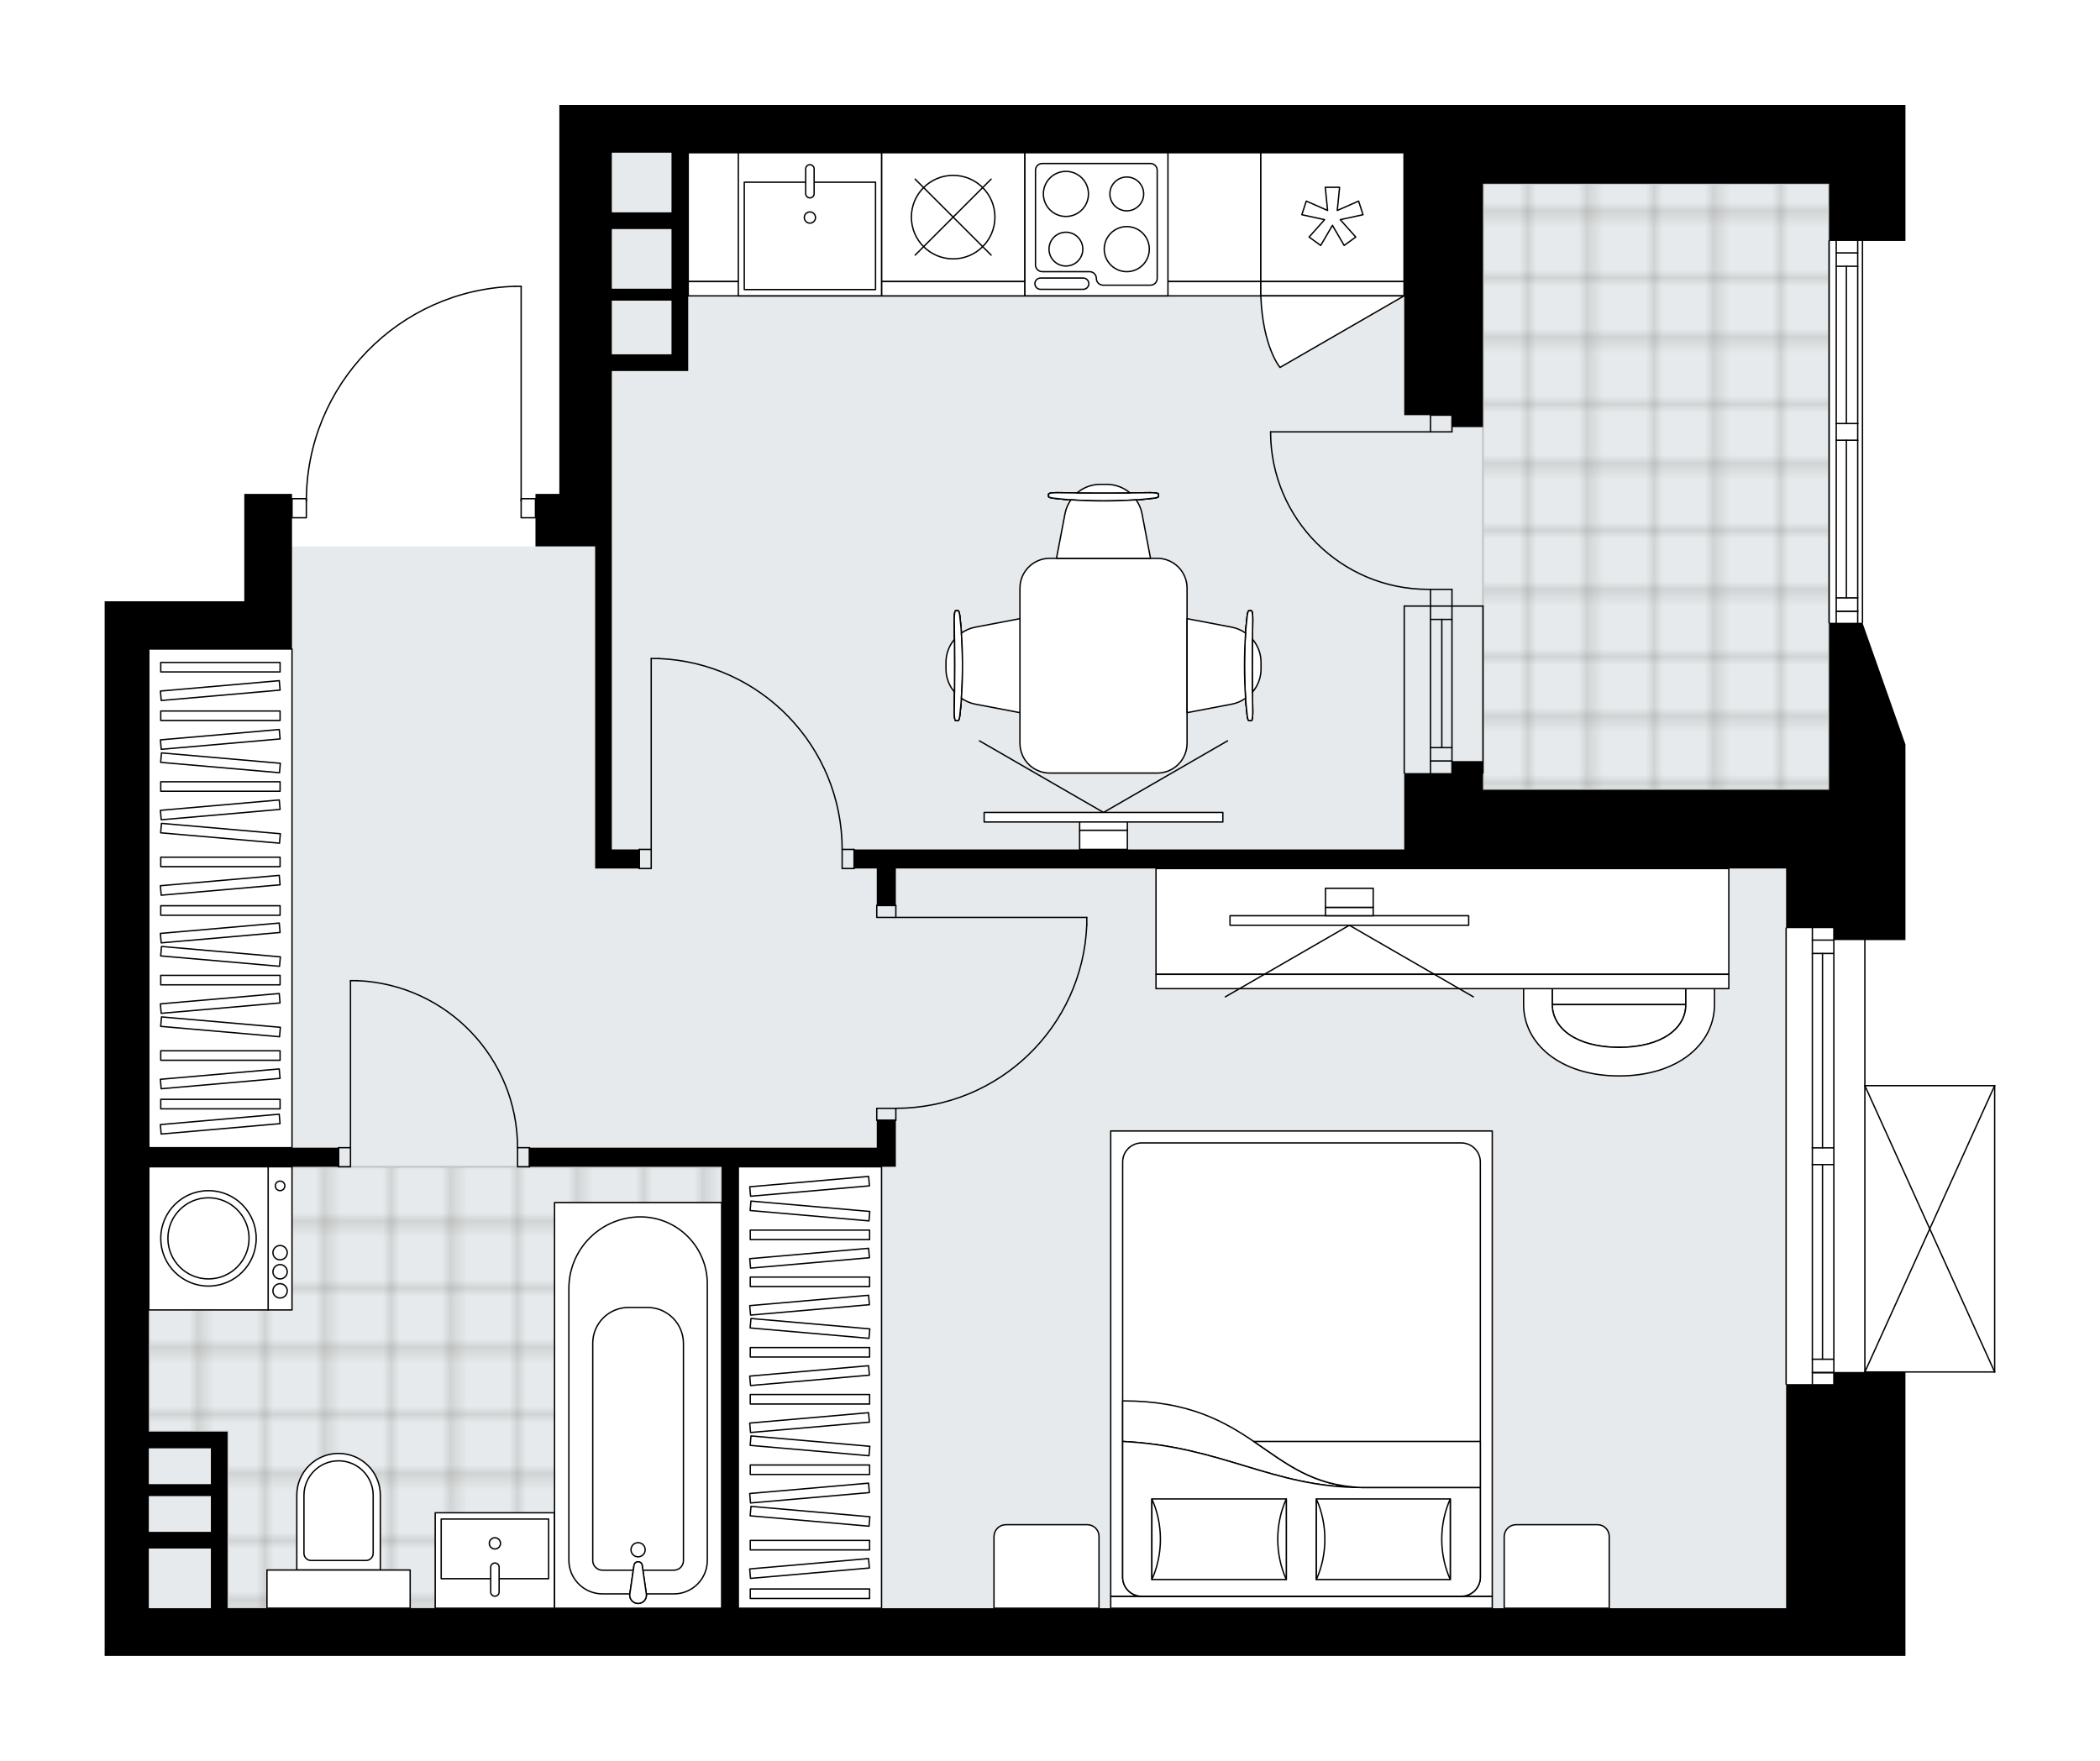 <svg xmlns="http://www.w3.org/2000/svg" xmlns:xlink="http://www.w3.org/1999/xlink" height="1677.5px" id="Layer_1" style="enable-background:new 0 0 2000 1677.5;" version="1.1" viewBox="0 0 2000 1677.5" width="2000px" x="0px" y="0px" xml:space="preserve">
<style type="text/css">
	.st0{fill:none;}
	.st1{opacity:0.25;fill:none;stroke:#12100B;stroke-width:0.4;stroke-miterlimit:10;}
	.st2{fill:#FFFFFF;}
	.st3{fill:#E7EAEC;}
	.st4{fill:url(#SVGID_1_);stroke:#C8C8C8;stroke-width:2;stroke-linecap:round;stroke-linejoin:round;stroke-miterlimit:10;}
	
		.st5{fill:url(#SVGID_00000057126291925699243090000011899341183474217869_);stroke:#C8C8C8;stroke-width:2;stroke-linecap:round;stroke-linejoin:round;stroke-miterlimit:10;}
	.st6{fill:none;stroke:#000000;stroke-width:1.3;stroke-linecap:round;stroke-linejoin:round;stroke-miterlimit:10;}
	.st7{fill:#FFFFFF;stroke:#000000;stroke-width:1.3;stroke-linecap:round;stroke-linejoin:round;stroke-miterlimit:10;}
	.st8{font-family:'Arial-BoldMT';}
	.st9{font-size:119.138px;}
	.st10{font-size:100.809px;}
	.st11{font-family:'ArialMT';}
	.st12{font-size:40px;}
</style>
<pattern height="14.57" id="New_Pattern_Swatch_2" patternUnits="userSpaceOnUse" style="overflow:visible;" viewBox="7.49 -22.06 14.57 14.57" width="14.57" x="-4536.44" y="-384.62">
	<g>
		<rect class="st0" height="14.57" width="14.57" x="7.49" y="-22.06" />
		<g>
			<rect class="st1" height="7.29" width="7.29" x="14.77" y="-7.49" />
		</g>
		<g>
			<rect class="st1" height="7.29" width="7.29" x="0.2" y="-7.49" />
		</g>
		<g>
			<rect class="st1" height="7.29" width="7.29" x="22.06" y="-14.77" />
		</g>
		<g>
			<rect class="st1" height="7.29" width="7.29" x="7.49" y="-14.77" />
			<rect class="st1" height="7.29" width="7.29" x="14.77" y="-22.06" />
		</g>
		<g>
			<rect class="st1" height="7.29" width="7.29" x="0.2" y="-22.06" />
		</g>
		<g>
			<rect class="st1" height="7.29" width="7.29" x="22.06" y="-29.35" />
		</g>
		<g>
			<rect class="st1" height="7.29" width="7.29" x="7.49" y="-29.35" />
		</g>
	</g>
</pattern>
<path class="st2" d="M1900.33,1034.23V1307  c0,0.04-0.01,0.07-0.02,0.1c-0.01,0.05-0.01,0.1-0.03,0.14c-0.02,0.04-0.04,0.07-0.07,0.11c-0.02,0.03-0.04,0.07-0.07,0.1  c-0.04,0.04-0.09,0.07-0.14,0.1c-0.02,0.01-0.04,0.03-0.06,0.04c0,0,0,0-0.01,0c-0.08,0.04-0.17,0.06-0.26,0.06h-84.97v10.9v258.95  h-113.65H141.73H99.68V572.8h42.05h90.92V470.51h45.46v3.9l0,0h13.02c0.74-52.61,21.25-102.25,57.97-140.07  c37.41-38.53,87.56-60.62,141.24-62.21c0,0,0.01,0,0.01,0c0,0,0.01,0,0.01,0h5.96c0.36,0,0.65,0.29,0.65,0.65v201.63h12.99v-3.9  h22.73v-320.5V100h50.01h754.66h363.69h113.65v75.01v54.55h-40.27c0,0,0,0,0,0v363.69c0,0.28-0.18,0.52-0.44,0.61l40.7,115.32v43.19  v131.84v11.37h-37.99v138.01h122.96c0,0,0.01,0,0.01,0c0.04,0,0.08,0.02,0.12,0.02c0.05,0.01,0.1,0.01,0.14,0.03c0,0,0,0,0.01,0  c0.02,0.01,0.04,0.03,0.06,0.04c0.05,0.03,0.1,0.06,0.14,0.1c0.03,0.03,0.04,0.06,0.07,0.1c0.02,0.04,0.05,0.07,0.07,0.11  c0.02,0.04,0.02,0.09,0.03,0.14C1900.31,1034.17,1900.33,1034.2,1900.33,1034.23z" id="background" />
<g id="floor">
	<polygon class="st3" points="141.73,1532.03 1701.05,1532.03 1701.05,752.37 1741.97,752.37 1741.97,175.01 1341,175.01    1341,145.46 582.7,145.46 582.7,520.52 278.11,520.52 278.11,618.26 141.73,618.26  " />
	<pattern id="SVGID_1_" patternTransform="matrix(8.019 0 0 8.019 23458.795 40336.75)" xlink:href="#New_Pattern_Swatch_2">
	</pattern>
	<polygon class="st4" points="1412.37,175.01 1741.97,175.01 1741.97,752.37 1412.37,752.37  " />
	
		<pattern id="SVGID_00000159428469346788695840000010088898214412638112_" patternTransform="matrix(8.019 0 0 8.019 23458.795 40336.75)" xlink:href="#New_Pattern_Swatch_2">
	</pattern>
	
		<polygon points="   216.74,1363.83 216.74,1532.03 687.26,1532.03 687.26,1111.52 141.73,1111.52 141.73,1363.83  " style="fill:url(#SVGID_00000159428469346788695840000010088898214412638112_);stroke:#C8C8C8;stroke-width:2;stroke-linecap:round;stroke-linejoin:round;stroke-miterlimit:10;" />
	<g id="LINE_00000019676028842164758290000005020411164050741938_">
		<line class="st6" x1="1701.05" x2="1701.05" y1="1318.55" y2="884.21" />
	</g>
	<g id="LINE_00000093158513312927629400000005774993695534783674_">
		<line class="st6" x1="1746.52" x2="1746.52" y1="884.21" y2="1093.51" />
	</g>
	<g id="LINE_00000016072095874523295840000002583197090352484531_">
		<line class="st6" x1="1746.52" x2="1746.52" y1="1109.43" y2="1318.55" />
	</g>
	<g id="LINE_00000059279900953407404230000000774477158914995617_">
		<line class="st6" x1="1726.06" x2="1746.52" y1="1307.59" y2="1307.59" />
	</g>
	<g id="LINE_00000097484459909274009400000014502194681716794274_">
		<line class="st6" x1="1726.06" x2="1746.52" y1="895.58" y2="895.58" />
	</g>
	<g id="LINE_00000165234957067933544530000000113540400447442605_">
		<line class="st6" x1="1726.06" x2="1726.06" y1="884.21" y2="1093.51" />
	</g>
	<g id="LINE_00000118360138419209927680000009777434810951814042_">
		<line class="st6" x1="1726.06" x2="1726.06" y1="1109.43" y2="1318.55" />
	</g>
	<g id="LINE_00000114791470775381583500000013182334434504996738_">
		<line class="st6" x1="1735.72" x2="1735.72" y1="1109.43" y2="1294.86" />
	</g>
	<g id="LINE_00000019640106029294143690000014495696020045563312_">
		<line class="st6" x1="1735.72" x2="1735.72" y1="908.3" y2="1093.51" />
	</g>
	<g id="LINE_00000116223404001139982640000012703777424217925761_">
		<line class="st6" x1="1746.52" x2="1726.06" y1="908.3" y2="908.3" />
	</g>
	<g id="LINE_00000060731338093938771200000010781142831761840297_">
		<line class="st6" x1="1726.06" x2="1746.52" y1="1307.59" y2="1307.59" />
	</g>
	<g id="LINE_00000076581679741089188140000013048836520401797806_">
		<line class="st6" x1="1746.52" x2="1726.06" y1="1294.86" y2="1294.86" />
	</g>
	<g id="LINE_00000090258149498333889610000015723234624758160554_">
		<line class="st6" x1="1726.06" x2="1746.52" y1="1093.51" y2="1093.51" />
	</g>
	<g id="LINE_00000137090357728233609370000016083469548848658826_">
		<line class="st6" x1="1746.52" x2="1746.52" y1="1093.51" y2="1109.43" />
	</g>
	<g id="LINE_00000114042686061312751810000000368066548935984811_">
		<line class="st6" x1="1746.52" x2="1726.06" y1="1109.43" y2="1109.43" />
	</g>
	<g id="LINE_00000171001481579451273700000002707253240677635762_">
		<line class="st6" x1="1726.06" x2="1726.06" y1="1109.43" y2="1093.51" />
	</g>
	<g id="LINE_00000103257403512268988400000011674969987958994057_">
		<line class="st6" x1="1776.07" x2="1776.07" y1="884.21" y2="1318.55" />
	</g>
	<g id="LINE_00000000217085614405281770000003862332936059348629_">
		<line class="st6" x1="1741.97" x2="1741.97" y1="593.26" y2="229.57" />
	</g>
	<g id="LINE_00000044136463128412033770000017895497009795694783_">
		<line class="st6" x1="1769.25" x2="1769.25" y1="229.57" y2="403.46" />
	</g>
	<g id="LINE_00000018918705516028503880000017477407752935294896_">
		<line class="st6" x1="1769.25" x2="1769.25" y1="419.37" y2="593.26" />
	</g>
	<g id="LINE_00000060022405889629006920000016133548875543199414_">
		<line class="st6" x1="1748.79" x2="1769.25" y1="582.3" y2="582.3" />
	</g>
	<g id="LINE_00000041981092115260640360000012910212888905062569_">
		<line class="st6" x1="1748.79" x2="1769.25" y1="240.93" y2="240.93" />
	</g>
	<g id="LINE_00000139259555445679347860000000399818283205150627_">
		<line class="st6" x1="1748.79" x2="1748.79" y1="229.57" y2="403.46" />
	</g>
	<g id="LINE_00000122701175483176031560000018051715196135932349_">
		<line class="st6" x1="1748.79" x2="1748.79" y1="419.37" y2="593.26" />
	</g>
	<g id="LINE_00000000214373214897296890000009742010482603418519_">
		<line class="st6" x1="1758.45" x2="1758.45" y1="419.37" y2="569.57" />
	</g>
	<g id="LINE_00000067238410356466052900000015585139866524163486_">
		<line class="st6" x1="1758.45" x2="1758.45" y1="253.66" y2="403.46" />
	</g>
	<g id="LINE_00000064330712068713240910000010274148038887736979_">
		<line class="st6" x1="1769.25" x2="1748.79" y1="253.66" y2="253.66" />
	</g>
	<g id="LINE_00000124883197990717839090000015047379957511584385_">
		<line class="st6" x1="1748.79" x2="1769.25" y1="582.3" y2="582.3" />
	</g>
	<g id="LINE_00000162322863999235828120000013780449279072794293_">
		<line class="st6" x1="1769.25" x2="1748.79" y1="569.57" y2="569.57" />
	</g>
	<g id="LINE_00000032614388876501671170000015183458491615005614_">
		<line class="st6" x1="1748.79" x2="1769.25" y1="403.46" y2="403.46" />
	</g>
	<g id="LINE_00000049194697481812417680000009374029826508049087_">
		<line class="st6" x1="1769.25" x2="1769.25" y1="403.46" y2="419.37" />
	</g>
	<g id="LINE_00000178905957331443944890000002157700877859141550_">
		<line class="st6" x1="1769.25" x2="1748.79" y1="419.37" y2="419.37" />
	</g>
	<g id="LINE_00000148643929073857804860000015932477301007038092_">
		<line class="st6" x1="1748.79" x2="1748.79" y1="419.37" y2="403.46" />
	</g>
	<g id="LINE_00000146499106405059745310000009750896985636129686_">
		<line class="st6" x1="1773.79" x2="1773.79" y1="229.57" y2="593.26" />
	</g>
	<g id="LINE_00000067924159711460378980000001078291376188319136_">
		<line class="st6" x1="1362.37" x2="1362.37" y1="577.35" y2="736.46" />
	</g>
	<g id="LINE_00000119078422674216126040000018361926126359196847_">
		<line class="st6" x1="1382.82" x2="1382.82" y1="577.35" y2="736.46" />
	</g>
	<g id="LINE_00000034775737353005423130000002369767041076832658_">
		<line class="st6" x1="1373.16" x2="1373.16" y1="590.07" y2="712.2" />
	</g>
	<g id="LINE_00000011732612947025051680000010308549211705428925_">
		<line class="st6" x1="1362.37" x2="1382.82" y1="724.93" y2="724.93" />
	</g>
	<g id="LINE_00000116199594031542115460000005604968730812385446_">
		<line class="st6" x1="1362.37" x2="1382.82" y1="590.07" y2="590.07" />
	</g>
	<g id="LINE_00000021800093030231185610000014098574200421439920_">
		<line class="st6" x1="1337.36" x2="1337.36" y1="577.35" y2="736.46" />
	</g>
	<g id="LINE_00000091693643707820141710000007505701081789717403_">
		<line class="st6" x1="1412.37" x2="1412.37" y1="736.46" y2="577.35" />
	</g>
	<g id="LINE_00000089531765821068776410000012519121053086851485_">
		<line class="st6" x1="1362.35" x2="1382.81" y1="712.2" y2="712.2" />
	</g>
	<g id="LINE_00000028286308569154589190000017988407289661609363_">
		<line class="st6" x1="1337.36" x2="1412.37" y1="577.35" y2="577.35" />
	</g>
	<g id="LWPOLYLINE_00000148621847696920418230000014075510448775884475_">
		<rect class="st6" height="18.18" width="13.64" x="278.11" y="475.06" />
	</g>
	<g id="LWPOLYLINE_00000165230200350179593960000002180570977560227510_">
		<rect class="st6" height="18.18" width="13.64" x="496.33" y="475.06" />
	</g>
	<g id="LWPOLYLINE_00000040549939503784313990000011445414621150109845_">
		<path class="st6" d="M490.37,272.78c-110.63,3.28-198.61,93.9-198.62,204.58" />
	</g>
	<g id="LINE_00000128461189386953773520000008352367592851494324_">
		<line class="st6" x1="496.33" x2="496.33" y1="477.35" y2="272.78" />
	</g>
	<g id="LINE_00000070106424099440080180000017045050598915846824_">
		<line class="st6" x1="496.33" x2="490.37" y1="272.78" y2="272.78" />
	</g>
	<g id="LWPOLYLINE_00000172422985242114876590000008266131443422477211_">
		<rect class="st6" height="18.18" width="11.37" x="608.84" y="809.2" />
	</g>
	<g id="LWPOLYLINE_00000085247732244145724990000004561379139307652539_">
		<rect class="st6" height="18.18" width="11.37" x="802.05" y="809.2" />
	</g>
	<g id="LINE_00000018226888052925768030000016984570070264440499_">
		<line class="st6" x1="608.84" x2="608.84" y1="809.2" y2="827.38" />
	</g>
	<g id="LINE_00000138535312884771442520000008377297892771002282_">
		<line class="st6" x1="813.42" x2="813.42" y1="809.2" y2="827.38" />
	</g>
	<g id="LINE_00000065762484790398377770000015782369355843399306_">
		<line class="st6" x1="620.21" x2="620.21" y1="809.2" y2="627.35" />
	</g>
	<g id="LINE_00000025413958610894687760000008832287003428573874_">
		<line class="st6" x1="627.03" x2="620.21" y1="627.35" y2="627.35" />
	</g>
	<g id="ARC_00000064330558840443586390000003098005318157780135_">
		<path class="st6" d="M627.03,627.35c97.71,3.78,174.98,84.07,175.03,181.85" />
	</g>
	<g id="LWPOLYLINE_00000098903018020604153740000012179357149906182808_">
		<rect class="st6" height="11.37" width="18.18" x="835.01" y="862.62" />
	</g>
	<g id="LWPOLYLINE_00000116951085235530447140000003407626780696204723_">
		<rect class="st6" height="11.37" width="18.18" x="835.01" y="1055.83" />
	</g>
	<g id="LINE_00000130631241060662665290000013065900210256247958_">
		<line class="st6" x1="853.2" x2="835.01" y1="862.62" y2="862.62" />
	</g>
	<g id="LINE_00000084526958234812309850000008444816423935048120_">
		<line class="st6" x1="853.2" x2="835.01" y1="1067.19" y2="1067.19" />
	</g>
	<g id="LINE_00000121262362141141935350000013986783595157327491_">
		<line class="st6" x1="853.2" x2="1035.04" y1="873.98" y2="873.98" />
	</g>
	<g id="LINE_00000018233684340724084510000005588558928222042797_">
		<line class="st6" x1="1035.04" x2="1035.04" y1="880.8" y2="873.98" />
	</g>
	<g id="ARC_00000107559397885249673530000012780603284857533589_">
		<path class="st6" d="M1035.04,880.8c-3.78,97.71-84.07,174.98-181.85,175.03" />
	</g>
	<g id="LWPOLYLINE_00000031927761888869935590000010767695575829206674_">
		<rect class="st6" height="18.18" width="11.37" x="322.44" y="1093.33" />
	</g>
	<g id="LWPOLYLINE_00000155146791100595309430000001433289256981938357_">
		<rect class="st6" height="18.18" width="11.37" x="492.92" y="1093.33" />
	</g>
	<g id="LINE_00000145023651128831361810000001107219846840157103_">
		<line class="st6" x1="322.44" x2="322.44" y1="1093.33" y2="1111.52" />
	</g>
	<g id="LINE_00000053506627661738285710000016793697576829826961_">
		<line class="st6" x1="504.28" x2="504.28" y1="1093.33" y2="1111.52" />
	</g>
	<g id="LINE_00000047050532872384014550000004496507430009376659_">
		<line class="st6" x1="333.8" x2="333.8" y1="1093.33" y2="934.22" />
	</g>
	<g id="ARC_00000058547769689239058430000018413404690989050249_">
		<path class="st6" d="M340.62,934.22c85.14,3.79,152.24,73.89,152.3,159.12" />
	</g>
	<g id="LINE_00000132068111365834324120000005883205893733384596_">
		<line class="st6" x1="333.8" x2="340.62" y1="934.22" y2="934.22" />
	</g>
	<g id="ARC_00000134933935598498762600000014521131511657905537_">
		<path class="st6" d="M1362.37,561.43c-0.74,0.01-1.49,0.02-2.23,0.02c-82.87,0.01-150.06-67.17-150.06-150.04" />
	</g>
	<g id="LINE_00000065755180626448823170000010211714677665946277_">
		<line class="st6" x1="1362.37" x2="1210.07" y1="411.41" y2="411.41" />
	</g>
	<g id="LINE_00000117636683253021019700000005884441888557379214_">
		<line class="st6" x1="1362.37" x2="1362.37" y1="577.35" y2="561.43" />
	</g>
	<g id="LINE_00000049200642294081745100000005638796413391108234_">
		<line class="st6" x1="1362.37" x2="1382.82" y1="561.43" y2="561.43" />
	</g>
	<g id="LINE_00000137119505418664648360000009994413851896003984_">
		<line class="st6" x1="1382.82" x2="1382.82" y1="561.43" y2="577.35" />
	</g>
	<g id="LINE_00000123400178362263285490000006588664965728618120_">
		<line class="st6" x1="1382.82" x2="1382.82" y1="395.5" y2="411.41" />
	</g>
	<g id="LINE_00000037675974471121774470000017007307604195822769_">
		<line class="st6" x1="1382.82" x2="1362.37" y1="411.41" y2="411.41" />
	</g>
	<g id="LINE_00000142160501841638877910000000282347112447915666_">
		<line class="st6" x1="1362.37" x2="1362.37" y1="411.41" y2="395.5" />
	</g>
	<g id="LINE_00000179633424917920175210000014393746989936931254_">
		<line class="st6" x1="1382.82" x2="1362.37" y1="395.5" y2="395.5" />
	</g>
	<g id="LINE_00000091726725650148607380000011658441277711234970_">
		<line class="st6" x1="1899.67" x2="1899.67" y1="1034.23" y2="1307" />
	</g>
	<g id="LINE_00000021832733609196898510000010310005525931472569_">
		<line class="st6" x1="1899.67" x2="1776.07" y1="1307" y2="1307" />
	</g>
	<g id="LINE_00000022546681038916074000000007253601643072535229_">
		<line class="st6" x1="1776.07" x2="1899.67" y1="1034.23" y2="1034.23" />
	</g>
	<g id="LWPOLYLINE_00000108287323539215458180000007331437516906262691_">
		<line class="st6" x1="1776.07" x2="1899.67" y1="1307" y2="1034.23" />
	</g>
	<g id="LWPOLYLINE_00000097492378320204710570000010033715960798772635_">
		<line class="st6" x1="1776.07" x2="1899.67" y1="1034.23" y2="1307" />
	</g>
	<path d="M1701.05,100h-363.69H582.7H532.7v50.01v320.5h-22.73v50.01h22.73h34.1v306.86h15.91h26.14V809.2H582.7V520.52V353.45   h56.83h7.22h8.69V218.2v-15.91v-56.83h681.92v29.55V395.5h45.46v11.37h29.55V395.5V175.01h288.68h40.92v54.55h72.74v-54.55V100   H1701.05z M582.7,150.01v-4.55h56.83v56.83H582.7V150.01z M582.7,218.2h56.83v56.83H582.7V218.2z M582.7,337.54v-51.14h56.83v51.14   H582.7z" />
	<path d="M1746.52,1318.55h-45.46v213.49H703.18v-420.52H853.2v-18.18v-26.14h-18.18v26.14H504.28v18.18h182.98v420.52H216.74   v-56.83v-15.91v-95.47h-15.91h-59.1v-252.31h180.71v-18.18H141.73V618.26h136.38V572.8V470.51h-45.46V572.8h-90.92H99.67v1004.7   h42.05h1559.33h113.65v-258.95V1307h-68.19V1318.55z M200.83,1532.04h-59.1v-56.83h59.1V1532.04z M200.83,1459.3h-59.1v-34.1h59.1   V1459.3z M200.83,1413.84h-59.1v-34.1h59.1V1413.84z" />
	<polygon points="1741.97,593.26 1741.97,709.18 1741.97,752.37 1701.05,752.37 1412.37,752.37 1412.37,736.46 1412.37,725.09    1382.82,725.09 1382.82,736.46 1337.36,736.46 1337.36,752.37 1337.36,809.2 813.42,809.2 813.42,827.38 835.01,827.38    835.01,862.62 853.2,862.62 853.2,827.38 1337.36,827.38 1701.05,827.38 1701.05,884.21 1746.52,884.21 1746.52,895.58    1814.71,895.58 1814.71,884.21 1814.71,752.37 1814.71,709.18 1773.79,593.26  " />
</g>
<g id="mebel">
	<g>
		<path class="st7" d="M1521.44,1452.48h-77.5c-6.28,0-11.37,5.09-11.37,11.37v68.19h100.02v-68.41    C1532.59,1457.47,1527.6,1452.48,1521.44,1452.48z" />
		<path class="st7" d="M1035.52,1452.48h-77.5c-6.28,0-11.37,5.09-11.37,11.37v68.19h100.02v-68.41    C1046.67,1457.47,1041.67,1452.48,1035.52,1452.48z" />
		<g>
			
				<rect class="st7" height="11.37" transform="matrix(-1 -8.960756e-11 8.960756e-11 -1 2479.035 3052.706)" width="363.38" x="1057.83" y="1520.67" />
			
				<rect class="st7" height="443.25" transform="matrix(-1 -8.960756e-11 8.960756e-11 -1 2479.035 2598.092)" width="363.38" x="1057.83" y="1077.42" />
			<path class="st7" d="M1391.66,1520.67h-304.28c-10.04,0-18.18-8.14-18.18-18.18v-395.51c0-10.04,8.14-18.18,18.18-18.18h304.28     c10.04,0,18.18,8.14,18.18,18.18v395.51C1409.84,1512.53,1401.7,1520.67,1391.66,1520.67z" />
			<path class="st7" d="M1069.19,1373.19c95.04,4.65,142.14,43.82,227.72,43.85c-91.57-3.1-101.35-82.67-227.72-82.5     L1069.19,1373.19z" />
			<g>
				<path class="st7" d="M1069.19,1373.19c95.04,4.65,142.14,43.82,227.72,43.85l112.93,0v85.44c0,10.04-8.14,18.18-18.18,18.18      h-304.28c-10.04,0-18.18-8.14-18.18-18.18L1069.19,1373.19L1069.19,1373.19z" />
			</g>
			
				<rect class="st7" height="76.76" transform="matrix(-1 -8.932378e-11 8.932378e-11 -1 2634.885 2932.69)" width="127.52" x="1253.68" y="1427.97" />
			<path class="st7" d="M1253.68,1427.97c10.8,24.11,10.8,52.64,0,76.76V1427.97z" />
			<path class="st7" d="M1381.2,1504.72c-10.8-24.11-10.8-52.64,0-76.76V1504.72z" />
			
				<rect class="st7" height="76.76" transform="matrix(-1 -9.023106e-11 9.023106e-11 -1 2322.073 2932.69)" width="128.01" x="1097.03" y="1427.97" />
			<path class="st7" d="M1097.03,1427.97c10.84,24.11,10.84,52.64,0,76.76V1427.97z" />
			<path class="st7" d="M1225.04,1504.72c-10.84-24.11-10.84-52.64,0-76.76V1504.72z" />
			<g>
				<path class="st7" d="M1296.91,1417.04h112.93v-43.85h-215.77C1224.64,1393.88,1250.09,1415.46,1296.91,1417.04z" />
			</g>
		</g>
	</g>
	<g>
		<rect class="st7" height="420.52" width="136.38" x="703.18" y="1111.52" />
		<g>
			<rect class="st7" height="9.03" width="113.65" x="714.54" y="1171.84" />
			<rect class="st7" height="9.03" width="113.65" x="714.54" y="1216.6" />
			<rect class="st7" height="9.03" width="113.65" x="714.54" y="1283.73" />
			<rect class="st7" height="9.03" width="113.65" x="714.54" y="1328.48" />
			<rect class="st7" height="9.03" width="113.65" x="714.54" y="1395.61" />
			
				<rect class="st7" height="9.03" transform="matrix(0.996 0.087 -0.087 0.996 103.511 -62.838)" width="113.65" x="714.54" y="1149.46" />
			
				<rect class="st7" height="9.03" transform="matrix(0.996 0.087 -0.087 0.996 113.263 -62.412)" width="113.65" x="714.54" y="1261.35" />
			
				<rect class="st7" height="9.03" transform="matrix(0.996 0.087 -0.087 0.996 123.014 -61.986)" width="113.65" x="714.54" y="1373.23" />
			
				<rect class="st7" height="9.03" transform="matrix(0.996 -0.087 0.087 0.996 -101.541 71.791)" width="113.65" x="714.54" y="1194.22" />
			
				<rect class="st7" height="9.03" transform="matrix(0.996 -0.087 0.087 0.996 -105.442 71.961)" width="113.65" x="714.54" y="1238.97" />
			
				<rect class="st7" height="9.03" transform="matrix(0.996 -0.087 0.087 0.996 -111.293 72.216)" width="113.65" x="714.54" y="1306.1" />
			
				<rect class="st7" height="9.03" transform="matrix(0.996 -0.087 0.087 0.996 -115.193 72.387)" width="113.65" x="714.54" y="1350.86" />
			
				<rect class="st7" height="9.03" transform="matrix(0.996 0.087 -0.087 0.996 128.865 -61.731)" width="113.65" x="714.54" y="1440.36" />
			
				<rect class="st7" height="9.03" transform="matrix(0.996 -0.087 0.087 0.996 -121.044 72.642)" width="113.65" x="714.54" y="1417.99" />
			
				<rect class="st7" height="9.03" transform="matrix(0.996 -0.087 0.087 0.996 -95.571 71.53)" width="113.65" x="714.54" y="1125.72" />
			<rect class="st7" height="9.03" width="113.65" x="714.54" y="1467.47" />
			<rect class="st7" height="9.03" width="113.65" x="714.54" y="1513.73" />
			
				<rect class="st7" height="9.03" transform="matrix(0.996 -0.087 0.087 0.996 -127.307 72.916)" width="113.65" x="714.54" y="1489.85" />
		</g>
	</g>
	<g>
		<rect class="st7" height="122.75" width="545.35" x="655.44" y="145.46" />
		<rect class="st7" height="13.64" width="545.35" x="655.44" y="268.21" />
	</g>
	<g>
		<path class="st7" d="M971.37,708.04V560.29c0-15.69,12.72-28.41,28.41-28.41h102.35c15.69,0,28.41,12.72,28.41,28.41v147.75    c0,15.69-12.72,28.41-28.41,28.41H999.78C984.09,736.46,971.37,723.74,971.37,708.04z" />
		<g>
			<g id="LINE_00000047022889351745382060000008902720960581180831_">
				<path class="st7" d="M1187.8,681.4c-3.46-27.51-3.46-67.01,0-94.52c0.4-3.18,1-5.02,1.63-5.02h0.16h2.25      c0.68,0,1.23,3.56,1.23,7.96c-0.47,29.47-0.47,59.18,0,88.65c0,4.39-0.55,7.96-1.23,7.96h-2.25h-0.16      C1188.79,686.42,1188.2,684.58,1187.8,681.4z" />
			</g>
			<g id="LINE_00000126322822950618960930000003826754244117556866_">
				<path class="st7" d="M1187.8,681.4c-3.46-27.51-3.46-67.01,0-94.52c0.4-3.18,1-5.02,1.63-5.02h0.16h2.25      c0.68,0,1.23,3.56,1.23,7.96c-0.47,29.47-0.47,59.18,0,88.65c0,4.39-0.55,7.96-1.23,7.96h-2.25h-0.16      C1188.79,686.42,1188.2,684.58,1187.8,681.4z" />
			</g>
			<g id="LINE_00000040571781701379165130000002781531791668171965_">
				<path class="st7" d="M1187.8,681.4c-3.46-27.51-3.46-67.01,0-94.52c0.4-3.18,1-5.02,1.63-5.02h0.16h2.25      c0.68,0,1.23,3.56,1.23,7.96c-0.47,29.47-0.47,59.18,0,88.65c0,4.39-0.55,7.96-1.23,7.96h-2.25h-0.16      C1188.79,686.42,1188.2,684.58,1187.8,681.4z" />
			</g>
			<path class="st7" d="M1192.9,659.26c5.06-5.98,8.08-13.68,8.08-21.99v-6.27c0-8.31-3.02-16.01-8.08-21.99     C1192.75,625.77,1192.75,642.51,1192.9,659.26z" />
			<path class="st7" d="M1130.54,678.92l42.73-8.15c4.83-0.92,9.18-2.93,13.01-5.6c-1.39-19.72-1.39-42.33,0-62.05     c-3.83-2.67-8.18-4.68-13.01-5.6l-42.73-8.15V678.92z" />
		</g>
		<g>
			<g id="LINE_00000073695349970182478660000008895281011887264702_">
				<path class="st7" d="M1098.22,474.63c-27.51,3.46-67.01,3.46-94.52,0c-3.18-0.4-5.02-1-5.02-1.63v-0.16v-2.25      c0-0.68,3.56-1.23,7.96-1.23c29.47,0.47,59.18,0.47,88.65,0c4.39,0,7.96,0.55,7.96,1.23v2.25V473      C1103.24,473.63,1101.39,474.23,1098.22,474.63z" />
			</g>
			<g id="LINE_00000033328050154260745410000004289246392401026217_">
				<path class="st7" d="M1098.22,474.63c-27.51,3.46-67.01,3.46-94.52,0c-3.18-0.4-5.02-1-5.02-1.63v-0.16v-2.25      c0-0.68,3.56-1.23,7.96-1.23c29.47,0.47,59.18,0.47,88.65,0c4.39,0,7.96,0.55,7.96,1.23v2.25V473      C1103.24,473.63,1101.39,474.23,1098.22,474.63z" />
			</g>
			<g id="LINE_00000062906422451138521540000001264972641582567817_">
				<path class="st7" d="M1098.22,474.63c-27.51,3.46-67.01,3.46-94.52,0c-3.18-0.4-5.02-1-5.02-1.63v-0.16v-2.25      c0-0.68,3.56-1.23,7.96-1.23c29.47,0.47,59.18,0.47,88.65,0c4.39,0,7.96,0.55,7.96,1.23v2.25V473      C1103.24,473.63,1101.39,474.23,1098.22,474.63z" />
			</g>
			<path class="st7" d="M1076.08,469.52c-5.98-5.06-13.68-8.08-21.99-8.08h-6.27c-8.31,0-16.01,3.02-21.99,8.08     C1042.58,469.67,1059.33,469.67,1076.08,469.52z" />
			<path class="st7" d="M1095.73,531.88l-8.15-42.73c-0.92-4.83-2.93-9.18-5.6-13.01c-19.72,1.39-42.33,1.39-62.05,0     c-2.67,3.83-4.68,8.18-5.6,13.01l-8.15,42.73H1095.73z" />
		</g>
		<g>
			<g id="LINE_00000178187002644949110900000007888539110568352703_">
				<path class="st7" d="M914.11,586.88c3.46,27.51,3.46,67.01,0,94.52c-0.4,3.18-1,5.02-1.63,5.02h-0.16h-2.25      c-0.68,0-1.23-3.56-1.23-7.96c0.47-29.47,0.47-59.18,0-88.65c0-4.39,0.55-7.96,1.23-7.96h2.25h0.16      C913.12,581.86,913.71,583.7,914.11,586.88z" />
			</g>
			<g id="LINE_00000078023309427069440210000016478587385725972667_">
				<path class="st7" d="M914.11,586.88c3.46,27.51,3.46,67.01,0,94.52c-0.4,3.18-1,5.02-1.63,5.02h-0.16h-2.25      c-0.68,0-1.23-3.56-1.23-7.96c0.47-29.47,0.47-59.18,0-88.65c0-4.39,0.55-7.96,1.23-7.96h2.25h0.16      C913.12,581.86,913.71,583.7,914.11,586.88z" />
			</g>
			<g id="LINE_00000166657450842272683370000006000740212923287727_">
				<path class="st7" d="M914.11,586.88c3.46,27.51,3.46,67.01,0,94.52c-0.4,3.18-1,5.02-1.63,5.02h-0.16h-2.25      c-0.68,0-1.23-3.56-1.23-7.96c0.47-29.47,0.47-59.18,0-88.65c0-4.39,0.55-7.96,1.23-7.96h2.25h0.16      C913.12,581.86,913.71,583.7,914.11,586.88z" />
			</g>
			<path class="st7" d="M909.01,609.02c-5.06,5.98-8.08,13.68-8.08,21.99v6.27c0,8.31,3.02,16.01,8.08,21.99     C909.16,642.51,909.16,625.77,909.01,609.02z" />
			<path class="st7" d="M971.37,589.36l-42.73,8.15c-4.83,0.92-9.18,2.93-13.01,5.6c1.39,19.72,1.39,42.33,0,62.05     c3.83,2.67,8.18,4.68,13.01,5.6l42.73,8.15V589.36z" />
		</g>
	</g>
	<g>
		<g>
			<g id="LINE_00000051359122526157605640000013323963715044197049_">
				<line class="st7" x1="1050.96" x2="932.84" y1="773.97" y2="705.77" />
			</g>
			<g id="LINE_00000068656776214962894370000008073671624105030033_">
				<line class="st7" x1="1050.96" x2="1169.07" y1="773.97" y2="705.77" />
			</g>
		</g>
		
			<rect class="st7" height="227.31" transform="matrix(-4.061214e-11 1 -1 -4.061214e-11 1829.467 -272.443)" width="9.09" x="1046.41" y="664.86" />
		
			<rect class="st7" height="45.46" transform="matrix(4.024076e-11 -1 1 4.024076e-11 263.919 1837.991)" width="7.96" x="1046.98" y="764.31" />
		
			<rect class="st7" height="45.46" transform="matrix(-4.841479e-11 1 -1 -4.841479e-11 1851.062 -250.849)" width="18.18" x="1041.86" y="777.38" />
	</g>
	<g>
		<g>
			<g>
				<path class="st7" d="M1588.56,843.25h-93.25c-9.39,0-17,7.61-17,17v96.77h127.24v-96.77      C1605.56,850.86,1597.95,843.25,1588.56,843.25z" />
				<path class="st7" d="M1478.32,957.02c0,22.08,22.22,40.74,63.65,40.74s63.59-18.42,63.59-40.74H1478.32z" />
				<path class="st7" d="M1632.84,957.02c0,37.23-34.38,67.96-90.87,67.96c-56.49,0-90.92-31.13-90.92-67.96V860.3h27.28v96.72      c0,22.08,22.22,40.74,63.65,40.74s63.59-18.42,63.59-40.74V860.3h27.28V957.02z" />
			</g>
		</g>
		<g>
			
				<rect class="st7" height="100.8" transform="matrix(-1 -3.818782e-10 3.818782e-10 -1 2747.463 1755.569)" width="545.54" x="1100.96" y="827.38" />
			
				<rect class="st7" height="13.64" transform="matrix(-1 -2.851702e-10 2.851702e-10 -1 2747.463 1870.01)" width="545.54" x="1100.96" y="928.19" />
		</g>
		<g>
			<g>
				<g id="LINE_00000163073101521743475400000009807513082531099016_">
					<line class="st7" x1="1285.08" x2="1403.19" y1="881.44" y2="949.63" />
				</g>
				<g id="LINE_00000150820453839136117220000007317204927353775264_">
					<line class="st7" x1="1285.08" x2="1166.97" y1="881.44" y2="949.63" />
				</g>
			</g>
			
				<rect class="st7" height="227.31" transform="matrix(2.726797e-10 -1 1 2.726797e-10 408.19 2161.973)" width="9.09" x="1280.54" y="763.24" />
			
				<rect class="st7" height="45.46" transform="matrix(-2.716229e-10 1 -1 -2.716229e-10 2153.45 -416.714)" width="7.96" x="1281.1" y="845.64" />
			
				<rect class="st7" height="45.46" transform="matrix(2.732801e-10 -1 1 2.732801e-10 429.784 2140.379)" width="18.18" x="1275.99" y="832.57" />
		</g>
	</g>
	<g>
		
			<rect class="st7" height="90.92" transform="matrix(-1 -1.224647e-16 1.224647e-16 -1 942.634 2973.148)" width="113.66" x="414.49" y="1441.11" />
		
			<rect class="st7" height="56.83" transform="matrix(-1 -1.224647e-16 1.224647e-16 -1 942.681 2951.022)" width="102.29" x="420.2" y="1447.1" />
		<path class="st7" d="M471.34,1488.99L471.34,1488.99c2.22,0,4.02,1.8,4.02,4.02v23.57c0,2.22-1.8,4.02-4.02,4.02l0,0    c-2.22,0-4.02-1.8-4.02-4.02v-23.57C467.32,1490.79,469.12,1488.99,471.34,1488.99z" />
		<circle class="st7" cx="471.34" cy="1470.27" r="5.34" />
	</g>
	<g>
		<rect class="st7" height="136.38" width="136.38" x="975.95" y="145.46" />
		<path class="st7" d="M986.18,162.19v90.16c0,3.56,2.88,6.44,6.44,6.44h45.08c3.56,0,6.44,2.88,6.44,6.44l0,0    c0,3.56,2.88,6.44,6.44,6.44h45.08c3.56,0,6.44-2.88,6.44-6.44V162.19c0-3.56-2.88-6.44-6.44-6.44H992.62    C989.06,155.75,986.18,158.64,986.18,162.19z" />
		<path class="st7" d="M1031.61,275.62h-40.63c-2.96,0-5.37-2.4-5.37-5.37v0c0-2.96,2.4-5.37,5.37-5.37h40.63    c2.96,0,5.37,2.4,5.37,5.37v0C1036.97,273.22,1034.57,275.62,1031.61,275.62z" />
		<circle class="st7" cx="1015.16" cy="184.74" r="21.47" />
		<circle class="st7" cx="1073.12" cy="237.33" r="21.47" />
		<circle class="st7" cx="1015.16" cy="237.33" r="16.1" />
		<circle class="st7" cx="1073.12" cy="184.74" r="16.1" />
	</g>
	<g>
		<rect class="st7" height="122.75" width="136.38" x="839.56" y="145.46" />
		<rect class="st7" height="13.64" width="136.38" x="839.56" y="268.21" />
		<circle class="st7" cx="907.76" cy="206.83" r="39.78" />
		<line class="st7" x1="943.92" x2="871.59" y1="170.67" y2="243" />
		<line class="st7" x1="943.92" x2="871.59" y1="243" y2="170.67" />
	</g>
	<g>
		<rect class="st7" height="122.75" width="136.38" x="1200.79" y="145.46" />
		<rect class="st7" height="13.64" width="136.38" x="1200.79" y="268.21" />
		<polygon class="st7" points="1264.37,200.49 1262.16,178.42 1275.8,178.42 1273.59,200.49 1293.9,191.57 1298.11,204.54     1276.44,209.26 1291.2,225.81 1280.16,233.83 1268.98,214.68 1257.8,233.83 1246.76,225.81 1261.52,209.26 1239.85,204.54     1244.07,191.57   " />
		<path class="st7" d="M1337.17,281.85l-118.11,68.19c0,0-16.46-19.19-18.27-68.19H1337.17z" />
	</g>
	<g>
		<rect class="st7" height="136.38" width="136.39" x="703.17" y="145.46" />
		<rect class="st7" height="102.29" width="125.02" x="708.83" y="173.57" />
		<path class="st7" d="M771.34,188.51L771.34,188.51c-2.22,0-4.02-1.8-4.02-4.02v-23.57c0-2.22,1.8-4.02,4.02-4.02l0,0    c2.22,0,4.02,1.8,4.02,4.02v23.57C775.36,186.71,773.56,188.51,771.34,188.51z" />
		<circle class="st7" cx="771.34" cy="207.23" r="5.34" />
	</g>
	<g>
		<path class="st7" d="M322.44,1384.59L322.44,1384.59c21.97,0,39.78,17.81,39.78,39.78v71.3h-79.56v-71.3    C282.66,1402.4,300.47,1384.59,322.44,1384.59z" />
		
			<rect class="st7" height="36.37" transform="matrix(-1 5.865194e-13 -5.865194e-13 -1 644.871 3027.702)" width="136.38" x="254.24" y="1495.67" />
		<path class="st7" d="M322.44,1391.64L322.44,1391.64c18.2,0,32.96,14.76,32.96,32.96v55.15c0,3.77-3.05,6.82-6.82,6.82H296.3    c-3.77,0-6.82-3.05-6.82-6.82v-55.15C289.48,1406.4,304.23,1391.64,322.44,1391.64z" />
	</g>
	<g>
		
			<rect class="st7" height="22.73" transform="matrix(4.471985e-11 -1 1 4.471985e-11 -912.964 1446.455)" width="136.38" x="198.55" y="1168.34" />
		
			<rect class="st7" height="113.65" transform="matrix(4.471985e-11 -1 1 4.471985e-11 -981.156 1378.263)" width="136.38" x="130.36" y="1122.88" />
		<g id="CIRCLE_00000096744224131313091460000001521394437325846458_">
			<circle class="st7" cx="198.55" cy="1179.71" r="45.46" />
		</g>
		<g id="CIRCLE_00000134962515189546786890000006947247554731532729_">
			<circle class="st7" cx="198.55" cy="1179.71" r="38.64" />
		</g>
		<g id="CIRCLE_00000039130766862568981780000015194260690604314282_">
			<circle class="st7" cx="266.75" cy="1129.7" r="4.55" />
		</g>
		<g id="CIRCLE_00000099628128529311773230000001782707809876136639_">
			<circle class="st7" cx="266.75" cy="1193.35" r="6.82" />
		</g>
		<g id="CIRCLE_00000012439270314788663980000009378143032120472748_">
			<circle class="st7" cx="266.75" cy="1211.53" r="6.82" />
		</g>
		<g id="CIRCLE_00000149342458242869353320000000157926620359469486_">
			<circle class="st7" cx="266.75" cy="1229.72" r="6.82" />
		</g>
	</g>
	<g>
		
			<rect class="st7" height="386.42" transform="matrix(-1 -8.968350e-11 8.968350e-11 -1 1215.412 2677.649)" width="159.12" x="528.15" y="1145.61" />
		<g id="ARC_00000035533355418247830030000016574468250295084698_">
			<path class="st7" d="M615.56,1518.41c0.11,0.76,0.11,1.53,0,2.29c-0.63,4.34-4.66,7.34-9,6.71c-4.34-0.63-7.34-4.66-6.71-9     l4.05-27.76c0.38-1.28,1.39-2.29,2.67-2.67c2.1-0.63,4.31,0.57,4.93,2.67L615.56,1518.41z" />
		</g>
		<path class="st7" d="M573.84,1518.4h26.01l4.05-27.74c0.38-1.28,1.39-2.29,2.67-2.67c2.1-0.63,4.31,0.57,4.93,2.67l4.05,27.74    h26.25c17.58,0,31.82-14.25,31.82-31.82v-263.63c0-35.18-28.52-63.69-63.69-63.69c-37.64,0-68.14,30.51-68.14,68.14v258.94    C541.79,1504.04,556.14,1518.4,573.84,1518.4z" />
		<path class="st7" d="M573.77,1495.83h29.38l0.76-5.18c0.38-1.28,1.39-2.29,2.67-2.67c2.1-0.63,4.31,0.57,4.93,2.67l0.76,5.18    h29.54c5.02,0,9.09-4.07,9.09-9.09v-206.9c0-18.95-15.36-34.31-34.31-34.31h-17.97c-18.83,0-34.1,15.27-34.1,34.1v206.95    C564.52,1491.69,568.66,1495.83,573.77,1495.83z" />
		<g id="ARC_00000070812413748355909360000004038345362971069587_">
			<path class="st7" d="M615.56,1518.41c0.11,0.76,0.11,1.53,0,2.29c-0.63,4.34-4.66,7.34-9,6.71c-4.34-0.63-7.34-4.66-6.71-9     l4.05-27.76c0.38-1.28,1.39-2.29,2.67-2.67c2.1-0.63,4.31,0.57,4.93,2.67L615.56,1518.41z" />
		</g>
		<circle class="st7" cx="607.71" cy="1476.35" r="6.75" />
	</g>
	<g>
		<rect class="st7" height="475.07" width="136.38" x="141.73" y="618.26" />
		<g>
			<rect class="st7" height="9.03" width="113.65" x="153.09" y="631.08" />
			<rect class="st7" height="9.03" width="113.65" x="153.09" y="677.34" />
			
				<rect class="st7" height="9.03" transform="matrix(0.996 -0.087 0.087 0.996 -56.547 20.799)" width="113.65" x="153.09" y="653.46" />
			<rect class="st7" height="9.03" width="113.65" x="153.09" y="744.73" />
			
				<rect class="st7" height="9.03" transform="matrix(0.996 0.087 -0.087 0.996 64.15 -15.53)" width="113.65" x="153.09" y="722.35" />
			
				<rect class="st7" height="9.03" transform="matrix(0.996 -0.087 0.087 0.996 -60.602 20.976)" width="113.65" x="153.09" y="699.98" />
			
				<rect class="st7" height="9.03" transform="matrix(0.996 0.087 -0.087 0.996 70 -15.274)" width="113.65" x="153.09" y="789.48" />
			
				<rect class="st7" height="9.03" transform="matrix(0.996 -0.087 0.087 0.996 -66.453 21.232)" width="113.65" x="153.09" y="767.11" />
			<rect class="st7" height="9.03" width="113.65" x="153.09" y="816.59" />
			<rect class="st7" height="9.03" width="113.65" x="153.09" y="862.85" />
			
				<rect class="st7" height="9.03" transform="matrix(0.996 -0.087 0.087 0.996 -72.716 21.505)" width="113.65" x="153.09" y="838.97" />
			<rect class="st7" height="9.03" width="113.65" x="153.09" y="929.16" />
			
				<rect class="st7" height="9.03" transform="matrix(0.996 0.087 -0.087 0.996 80.223 -14.828)" width="113.65" x="153.09" y="906.78" />
			
				<rect class="st7" height="9.03" transform="matrix(0.996 -0.087 0.087 0.996 -76.676 21.678)" width="113.65" x="153.09" y="884.4" />
			
				<rect class="st7" height="9.03" transform="matrix(0.996 0.087 -0.087 0.996 86.074 -14.572)" width="113.65" x="153.09" y="973.91" />
			
				<rect class="st7" height="9.03" transform="matrix(0.996 -0.087 0.087 0.996 -82.526 21.934)" width="113.65" x="153.09" y="951.53" />
			<rect class="st7" height="9.03" width="113.65" x="153.09" y="1001.02" />
			<rect class="st7" height="9.03" width="113.65" x="153.09" y="1047.28" />
			
				<rect class="st7" height="9.03" transform="matrix(0.996 -0.087 0.087 0.996 -88.79 22.207)" width="113.65" x="153.09" y="1023.4" />
			
				<rect class="st7" height="9.03" transform="matrix(0.996 -0.087 0.087 0.996 -92.55 22.371)" width="113.65" x="153.09" y="1066.54" />
		</g>
	</g>
</g>
</svg>